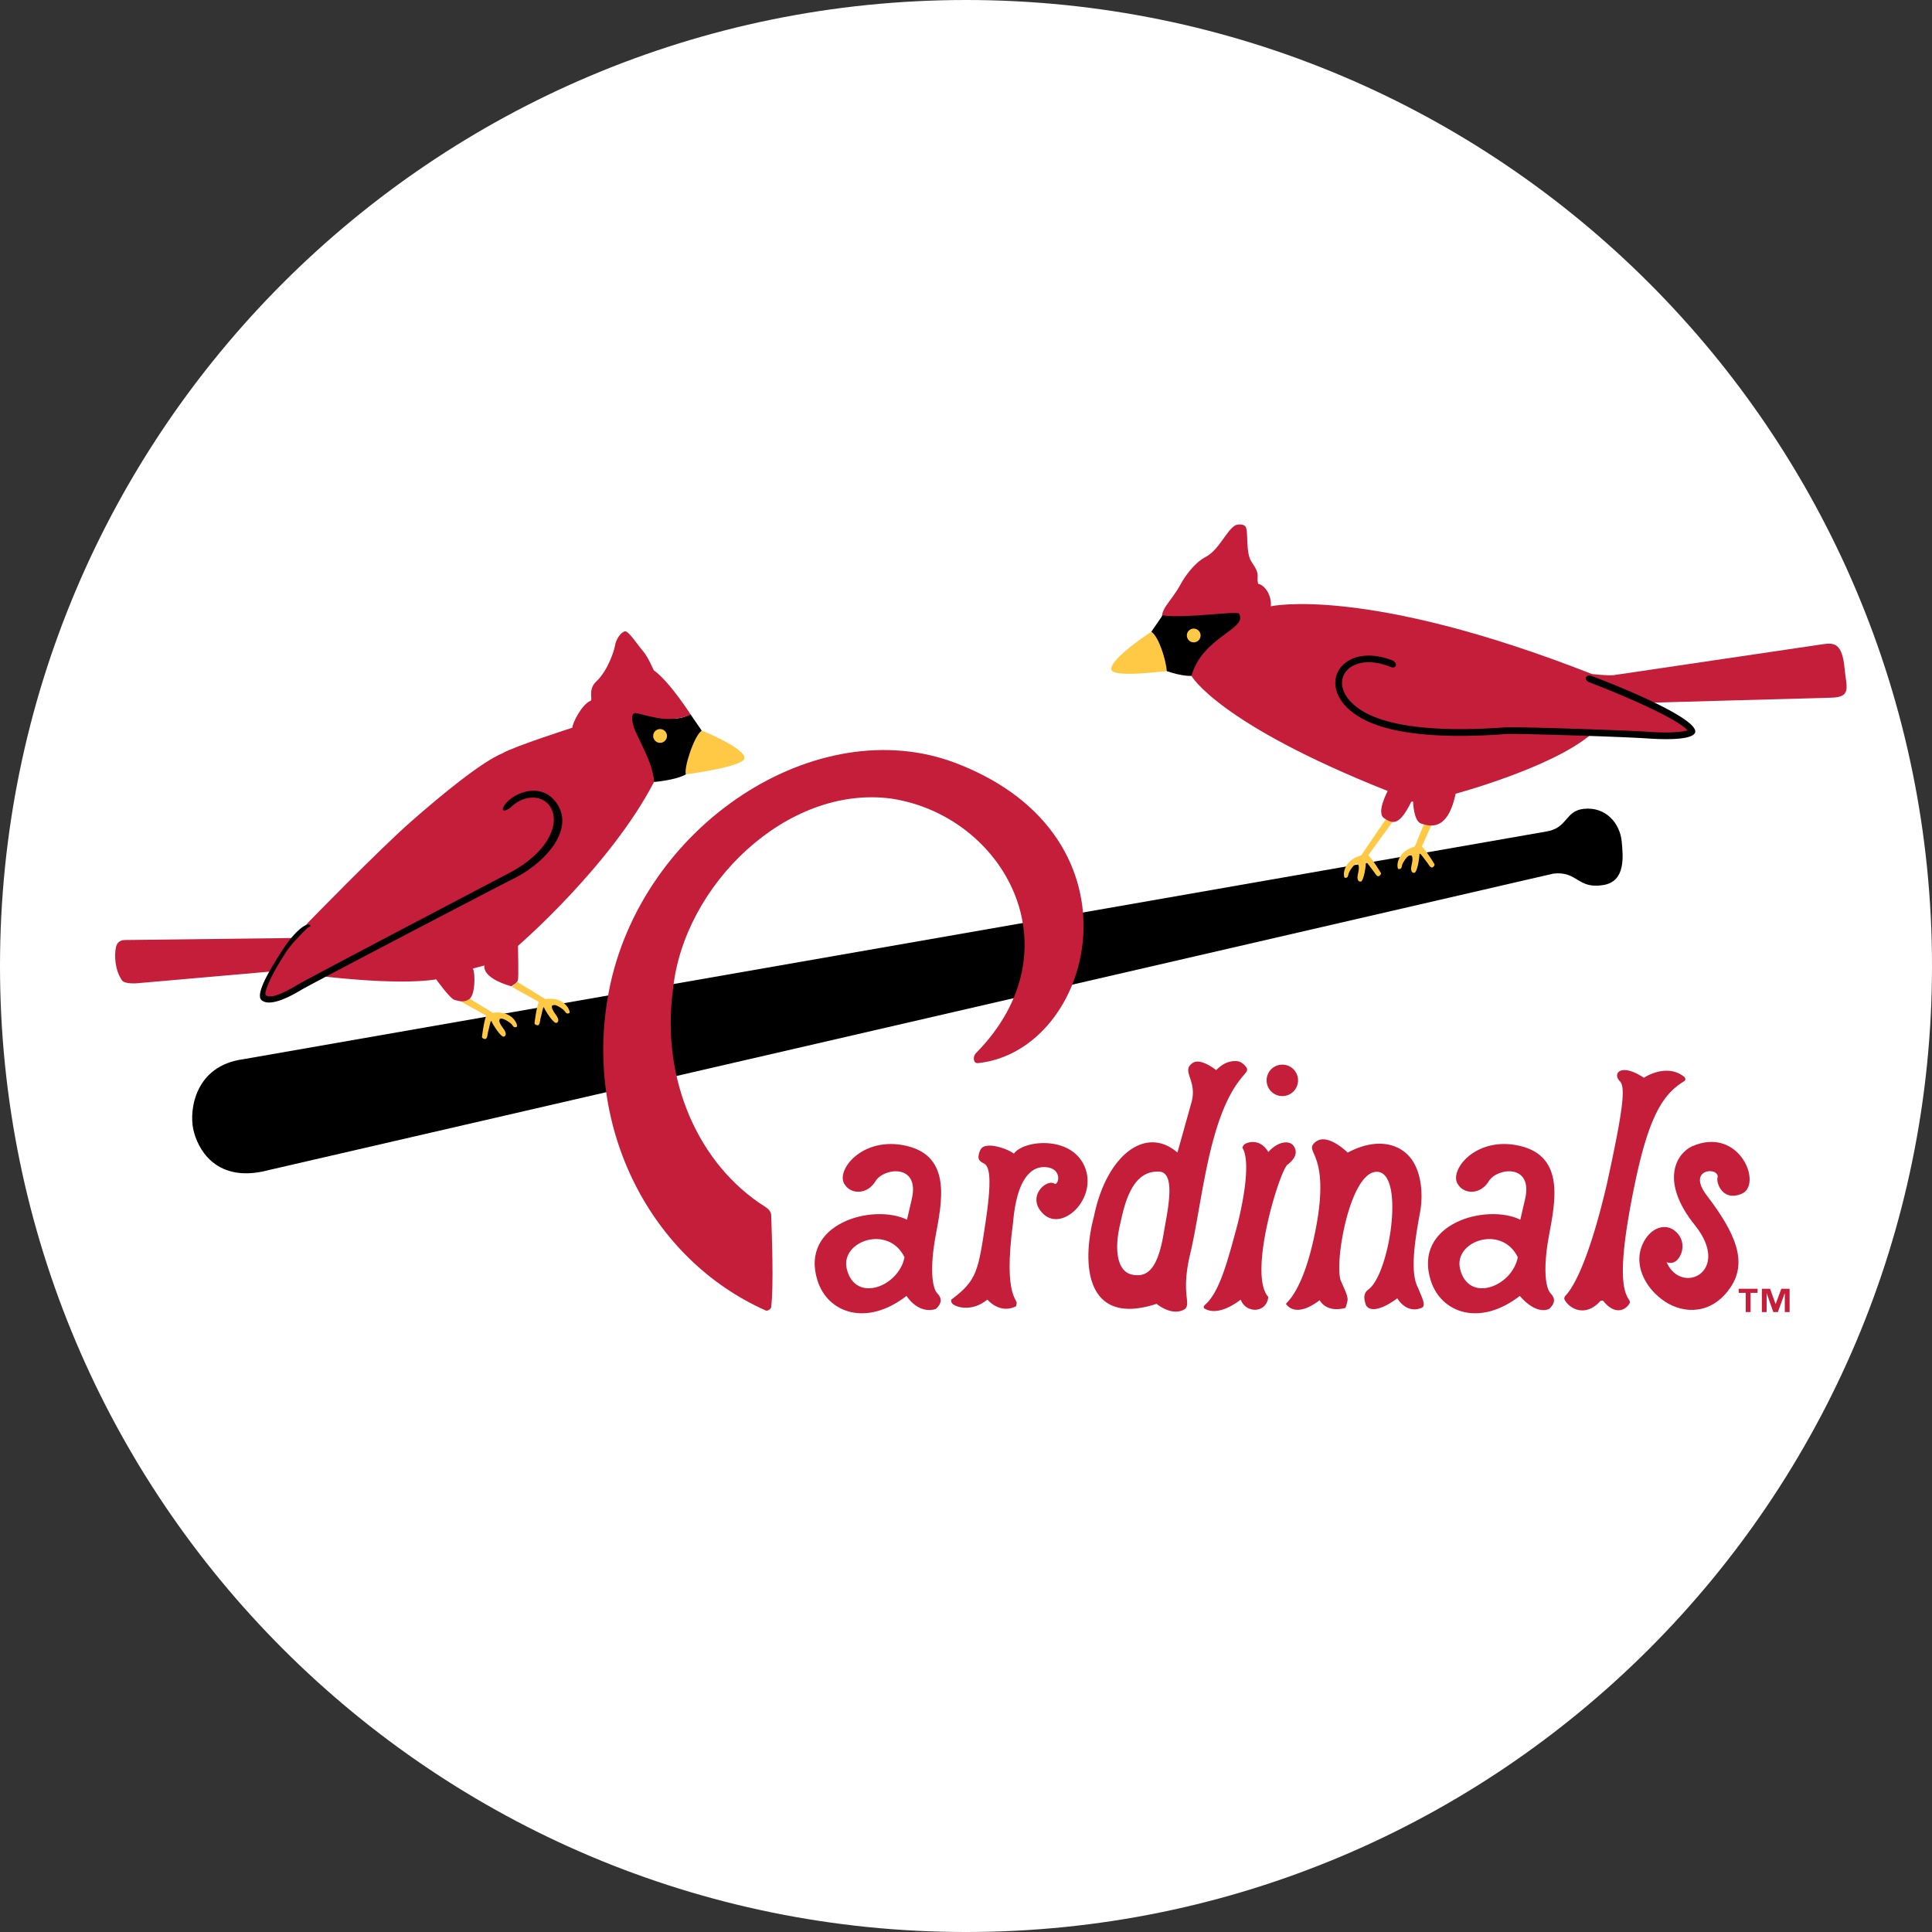 <svg xmlns="http://www.w3.org/2000/svg" xml:space="preserve" style="enable-background:new 0 0 160 160" viewBox="0 0 160 160"><rect x="0" y="0" width="160" height="160" fill="#333333" stroke="none"/><path d="M80 157.5c-42.672 0-77.5-34.828-77.5-77.5S37.328 2.5 80 2.5s77.5 34.828 77.5 77.5-34.828 77.5-77.5 77.5z" style="fill:#fff"/><path d="M80 5c41.328 0 75 33.672 75 75s-33.672 75-75 75S5 121.328 5 80 38.672 5 80 5m0-5C35.828 0 0 35.828 0 80s35.828 80 80 80 80-35.828 80-80S124.172 0 80 0z" style="fill:#fff"/><path d="m21.67 97.036 106.973-24.687c2.02-.228 1.974 1.302 4.14.947 1.864-.307 1.634-2.378 1.521-3.597-.141-1.537-1.343-2.916-3.155-2.713-1.533.173-1.305 1.56-3.04 1.868L20.117 87.725c-3.942.542-4.457 4.146-4.115 5.777.343 1.63 1.801 4.289 5.668 3.534"/><path d="M140.099 94.946c-1.3.63-2.639 2.903.268 6.525 3.08 3.842-1.126 5.866-2.351 3.053 0 0 .735.366 1.176-.629.326-.741.098-1.583-.614-2.054-.706-.475-1.781-.203-2.42.946-1.026 1.845.086 3.939 1.761 5.026 1.541 1 3.844 1.078 5.385-1.184 1.438-2.115.449-4.479-1.959-7.631-1.688-2.209.954-2.393.908-1.527-.173.346.317 2.082 1.979 1.396 1.788-.736-.174-5.686-4.133-3.921M145.556 107.069h-.582v1.589h-.398v-1.589h-.585v-.34h1.564v.34zm2.651 1.589h-.398v-1.54h-.014l-.559 1.54h-.378l-.544-1.54h-.009v1.54h-.395v-1.929h.68l.452 1.259h.012l.467-1.259h.686v1.929z" style="fill:#c41e3a"/><path d="M139.442 89.149c-1.478-1.131-3.305.108-3.305.108-1.818-1.219-2.602-.435-2.034.242.516.408.424 1.959-1.054 8.671-1.611 6.829-2.936 8.654-3.411 9.144-.089.094-.104.238-.078.291.372.764 1.723 1.531 2.956.155.049-.053.222-.069.259-.022.988 1.239 1.887.741 2.178.193.023-.048.075-.112-.081-.346-.654-.987-.74-3.352.452-9.227 1.222-6.029 2.435-7.775 4.172-8.83.081-.045.142-.23-.054-.379M106.146 90.772a1.302 1.302 0 1 0 0-2.602 1.302 1.302 0 0 0 0 2.602M106.607 96.466c.939-.71.749-1.291.475-1.626-.274-.334-1.138-.425-2.046.563-.642-1.088-1.611-.862-1.951-.653-.078.048-.225.269-.181.333.435.673.47 2.687-.398 6.239-.896 3.352-1.547 5.745-2.743 6.767-.058.052-.13.203-.014.275.354.226 1.302.545 3.002-.732.409 1.138 2.138 1.161 2.282-.223-1.694-1.879.894-10.295 1.574-10.943M111.609 95.456s-1.709-1.724-2.697-.857c-.988.872 1.273.749.069 7.092-1.026 5.395-2.533 6.213-2.478 6.296.23.331.991 1.046 2.789-.31 0 0 .49 1.073 2.138.637 0 0 .179-.526.173-.699-.014-.408-.291-.903-.504-1.428-.715-1.124.666-9.417 3.034-9.136 2.199.259.945 8.497-.827 9.756-.521.372-.245 1.056-.236 1.105.107.592.919.88 2.651-.392 0 0 .712 1.307 2 .794.418-.167.049-.817-.28-1.652-.625-1.155-.377-3.388.161-6.262.259-1.38.153-3.309-.775-4.486-.997-1.269-2.905-1.693-5.218-.458M103.279 88.522c-.003-.109-.395-.598-.792-.637-.919-.095-1.478.471-1.775.735 0 0-1.311-1.069-1.959-.575-.965.664.432 1.425-.081 3.254l-1.161 4.149c-2.68-2.299-5.904.306-6.912 5.279-1.054 3.979-.694 9.17 5.186 7.251 0 0 1.282 1.096 2.351.429.527-.514-.357-1.232.426-4.544 1.008-4.251 1.493-11.133 4.178-14.507.484-.608.545-.583.539-.834m-6.904 13.598c-.539 3.277-1.533 3.638-2.587 3.445-1.213-.22-1.567-1.913-1.011-4.243.331-1.454.931-4.57 3.38-4.274 1.238.305.481 3.461.218 5.072" style="fill:#c41e3a"/><path d="M128.274 102.351c.507-2.75 1.354-6.558-2.377-7.447-3.734-.889-5.999 2.126-5.129 3.218.513.791 1.841.831 2.527-.3.683-1.129 3.688-1.474 3.008 1.474-.173.742-.3 1.295-.398 1.712-2.821-1.366-8.923.31-7.411 5.057.85 2.66 4.042 3.835 7.37 1.258 0 0 1.25 1.575 2.426 1.079.496-.445.536-.875.124-1.292-.411-.416-.647-2.009-.14-4.759m-7.359 2.725c-.545-2.291 3.443-3.695 4.783-.958-.464 2.435-4.094 3.852-4.783.958M77.483 102.351c.507-2.75 1.357-6.558-2.374-7.447-3.734-.889-6.002 2.126-5.132 3.218.513.791 1.844.831 2.527-.3.683-1.129 3.691-1.474 3.008 1.474-.173.742-.3 1.295-.398 1.712-2.821-1.366-8.923.31-7.408 5.057.847 2.66 4.04 3.835 7.368 1.258 0 0 .945 1.549 2.429 1.079.493-.445.533-.875.121-1.292-.412-.416-.645-2.009-.141-4.759m-7.359 2.725c-.542-2.291 3.443-3.695 4.783-.958-.464 2.435-4.094 3.852-4.783.958M83.971 95.538c-.622-.435-1.504-.64-1.884-.661-.055-.003-.409-.013-.628.082-.133.059-.36.265-.426.821-.043.343.334.516.409.55.403.19.787.788.199 4.745-.614 4.117-.712 4.923-2.743 6.467-.037.027-.213.094-.081.352.164.321 1.613.843 2.953-.27 0 0 1.003 1.233 2.366.562.037-.02.02-.112.037-.15.225-.491-1.129-.386-.277-6.785.297-3.583 1.49-4.796 2.873-4.575 1.112.179.965 1.312.608 1.384-.648-.54-2.475 1.056-.962 2.485 1.599 1.507 4.524-1.337 3.406-3.943-1.121-2.606-5.089-2.179-5.85-1.064" style="fill:#c41e3a"/><path d="M79.18 63.204c-11.514-4.413-26.113 5.123-28.758 18.907-2.178 11.328 3.507 22.206 12.992 26.417.15.069.432-.11.452-.29.216-1.822.06-5.741 0-7.618-.012-.347-.354-.586-.527-.697-5.417-3.421-8.621-10.424-7.607-17.969.864-8.629 9.428-16.984 18.083-15.818 9.306 1.413 15.507 12.457 7.007 21.084-.268.269-.242.859.17.823 9.603-1.012 14.239-18.687-1.812-24.839" style="fill:#c41e3a"/><path d="m45.155 82.738-2.319-1.422c-.063.127-.32.32-.449.409l2.236 1.246c-.202.465-.352 1.722-.352 1.722s-.058.15.205.212c.262.062.242-.448.305-.617.058-.171.202-1.054.274-.846.072.209.792 1.374 1.04 1.268.248-.111.138-.413-.081-.699-.219-.287-.421-.647-.248-.775.17-.128.882.31 1.011.519.13.209.242.21.375.14.132-.075-.3-1.389-1.997-1.157M40.804 83.874l-2.319-1.42c-.063.125-.32.318-.452.409l2.239 1.245c-.202.464-.352 1.722-.352 1.722s-.058.15.205.212c.262.06.242-.448.302-.615.061-.171.205-1.056.277-.847.072.209.795 1.374 1.04 1.268.248-.11.138-.413-.081-.697-.219-.288-.421-.647-.248-.775.17-.13.882.308 1.011.516.127.21.239.212.372.141.135-.078-.297-1.389-1.994-1.159M56.836 64.128c-.297-.334.395-3.195.951-3.762 0 0 3.829 1.503 3.87 2.394.033.725-4.522 1.311-4.821 1.368" style="fill:#ffc845"/><path d="M56.813 64.123c-.225-.386.642-3.171 1.299-3.615l-.931-1.357c-1.539.833-2.976-.058-2.746.05-1.553-.717-2.363-.955-2.512-.686-.72 1.291 2.026 4.212 2.239 6.244 0 .001 1.818-.143 2.651-.636"/><path d="M55.233 60.909a.57.57 0 1 1-1.137-.003.57.57 0 0 1 1.137.003" style="fill:#ffc845"/><path d="M54.162 64.76c-.06-1.31-.83-2.659-1.556-4.227-.164-.357-.28-.886-.256-1.2.13-.539.438-.173 2.121.13 1.602.287 2.731-.278 2.731-.278s-1.746-2.742-3.066-3.682c0 0-.475-1.119-.888-1.583-.409-.468-1.155-1.627-1.458-1.634-.306-.004-.775.599-.864 1.209-.049.336-.568 2.028-1.547 2.943-.72.674-.259 1.514-.473 1.601-.726.292-1.498 1.844-1.507 2.226 0 0-4.846 1.556-5.768 2.109-1.703.699-4.953 3.345-7.592 5.666-2.642 2.318-8.523 8.36-8.523 8.36l-1.054 1.279-14.118.17c-.429.003-.66.233-.738.585-.147.664-.107 1.883.498 2.756.216.31 1.175.245 1.175.245l11.067-.97s-.856 1.956-.308 2.106c1.026.289 3.705-1.635 4.129-1.782 0 0 6.587.863 9.958.317 0 0 1.153 1.624 1.536 1.709.38.083.758.243 1.222-.091.467-.337.498-2.093.277-2.518l.962-.249s-.326.988 2.219 1.723c0 0 .467-.258.545-.487.081-.228.009-2.523.014-2.864-.001-.001 7.646-6.598 11.262-13.569" style="fill:#c41e3a"/><path d="M22.283 83.024c-.254 0-.461-.062-.611-.186-.614-.497.853-2.801 1.642-4.038l.046-.071c.801-1.261 1.737-2.175 2.224-2.175l.02.001c.078.059.104.102.104.125-.003.042-.101.091-.161.119-.046.026-.089.046-.115.075-.651.648-1.377 1.395-1.763 2.002-.429.674-.965 1.543-1.311 2.295-.305.667-.432 1.099-.36 1.222l.02.035.017.001a.568.568 0 0 0 .331.089c.449 0 1.204-.32 2.25-.949.911-.549 16.812-8.883 17.51-9.246 1.931-1.003 3.253-2.361 3.633-3.728.184-.666.124-1.275-.176-1.759-.302-.496-.836-.781-1.458-.781-.645 0-1.314.297-1.83.813-.279.207-.444.254-.527.254-.049 0-.081-.013-.101-.042-.029-.039-.026-.099-.014-.14.23-.673 1.389-1.454 2.538-1.454.717 0 1.34.305 1.798.883.524.66.692 1.409.504 2.23-.395 1.746-2.305 3.365-4.022 4.197-.903.441-16.615 8.638-17.56 9.204-1.132.68-2.014 1.024-2.628 1.024"/><path d="m112.735 70.832 2.123-3.118c.107.092.421.163.576.193l-2.118 2.92c.372.343 1.02 1.432 1.02 1.432s.115.112-.101.275c-.213.163-.406-.31-.527-.438-.124-.132-.616-.883-.596-.661.02.22-.167 1.579-.435 1.579-.274 0-.297-.32-.21-.67.084-.353.121-.764-.086-.811-.207-.048-.683.643-.714.885-.035.244-.135.291-.285.28-.154-.014-.292-1.39 1.353-1.866M117.172 70.106l.853-2.096c.107.091.421.161.576.19l-.847 1.903c.372.341 1.02 1.429 1.02 1.429s.115.114-.101.277c-.213.161-.403-.31-.527-.438-.124-.133-.616-.883-.596-.661.02.219-.167 1.579-.435 1.579-.271 0-.297-.32-.207-.67.083-.353.118-.764-.089-.811-.21-.048-.683.643-.714.885-.035.244-.135.29-.285.28-.155-.016-.293-1.391 1.352-1.867" style="fill:#ffc845"/><path d="M150.975 53.35s-16.815 2.481-17.299 2.557c-.49.073-1.841-.089-1.841-.089-18.797-7.37-26.591-5.607-26.591-5.607.086-.931-.524-1.784-1.052-1.857-.17-.69.242-.69-.539-1.814-.533-.771-.233-2.571-.51-2.936-.196-.258-.735-.16-.83-.105-.746.415-1.354 2.054-2.481 2.634-.957.49-1.789 1.749-2.034 2.208-.873 1.654-2.031 2.237-1.377 3.384l2.247 4.247s2.193 3.947 16.256 9.535c0 0-.977 1.799-.302 2.25.677.449 1.239.713 2.25-1.351l.15-.037s.04 1.65.677 1.838c.637.19 2.175.749 2.85-2.475 0 0 7.95-2.138 11.214-4.913 0 0 7.197.194 7.679.115 1.654-.269-.066-1.113-.066-1.113l-3.227-1.664.677.036s13.084-.372 14.81-.412c1.726-.036 1.274-.844 1.124-2.432-.197-2.032-.808-2.146-1.785-1.999" style="fill:#c41e3a"/><path d="M137.969 61.213c-.458 0-.974-.02-1.524-.058-2.028-.137-9.569-.377-11.346-.377-.124 0-.213.001-.271.006-.072.003-.193.01-.357.022a49.16 49.16 0 0 1-3.529.137c-3.679 0-6.425-.485-8.154-1.445-1.956-1.085-2.386-2.498-2.138-3.459.274-1.062 1.337-1.745 2.706-1.745.631 0 1.308.141 2.011.419.268.186.251.346.23.406-.029.096-.124.157-.242.157a.476.476 0 0 1-.202-.05c-.642-.255-1.248-.383-1.809-.383-.974 0-1.746.4-2.063 1.072-.395.833.003 2.115 1.778 3.097 1.124.627 3.406 1.372 7.877 1.372 1.086 0 2.265-.045 3.504-.132l.363-.024a5.38 5.38 0 0 1 .256-.004c1.564 0 9.289.235 11.424.38.545.036 1.046.055 1.487.055.911 0 1.406-.079 1.663-.144l.132-.035-.101-.092c-.311-.293-1.239-.964-3.936-2.18a83.993 83.993 0 0 0-4.063-1.688l-.04-.014c-.245-.102-.308-.255-.288-.363.023-.118.138-.196.288-.196.066 0 .132.014.202.04 4.097 1.553 8.794 3.704 8.56 4.665-.124.37-.937.561-2.418.561"/><path d="M96.629 55.579c.225-.386-.625-2.815-1.282-3.26 0 0-3.449 2.242-3.311 3.125.112.715 4.287.139 4.593.135" style="fill:#ffc845"/><path d="M96.629 55.579c-.046-.814-.625-2.815-1.282-3.26l.931-1.356c1.968.279 6.189-.406 6.342-.135.72 1.291-3.019 1.874-3.95 5.145-.001-.001-.719.064-2.041-.394"/><path d="M98.291 52.627a.568.568 0 1 0 1.137.001.568.568 0 0 0-1.137-.001" style="fill:#ffc845"/></svg>